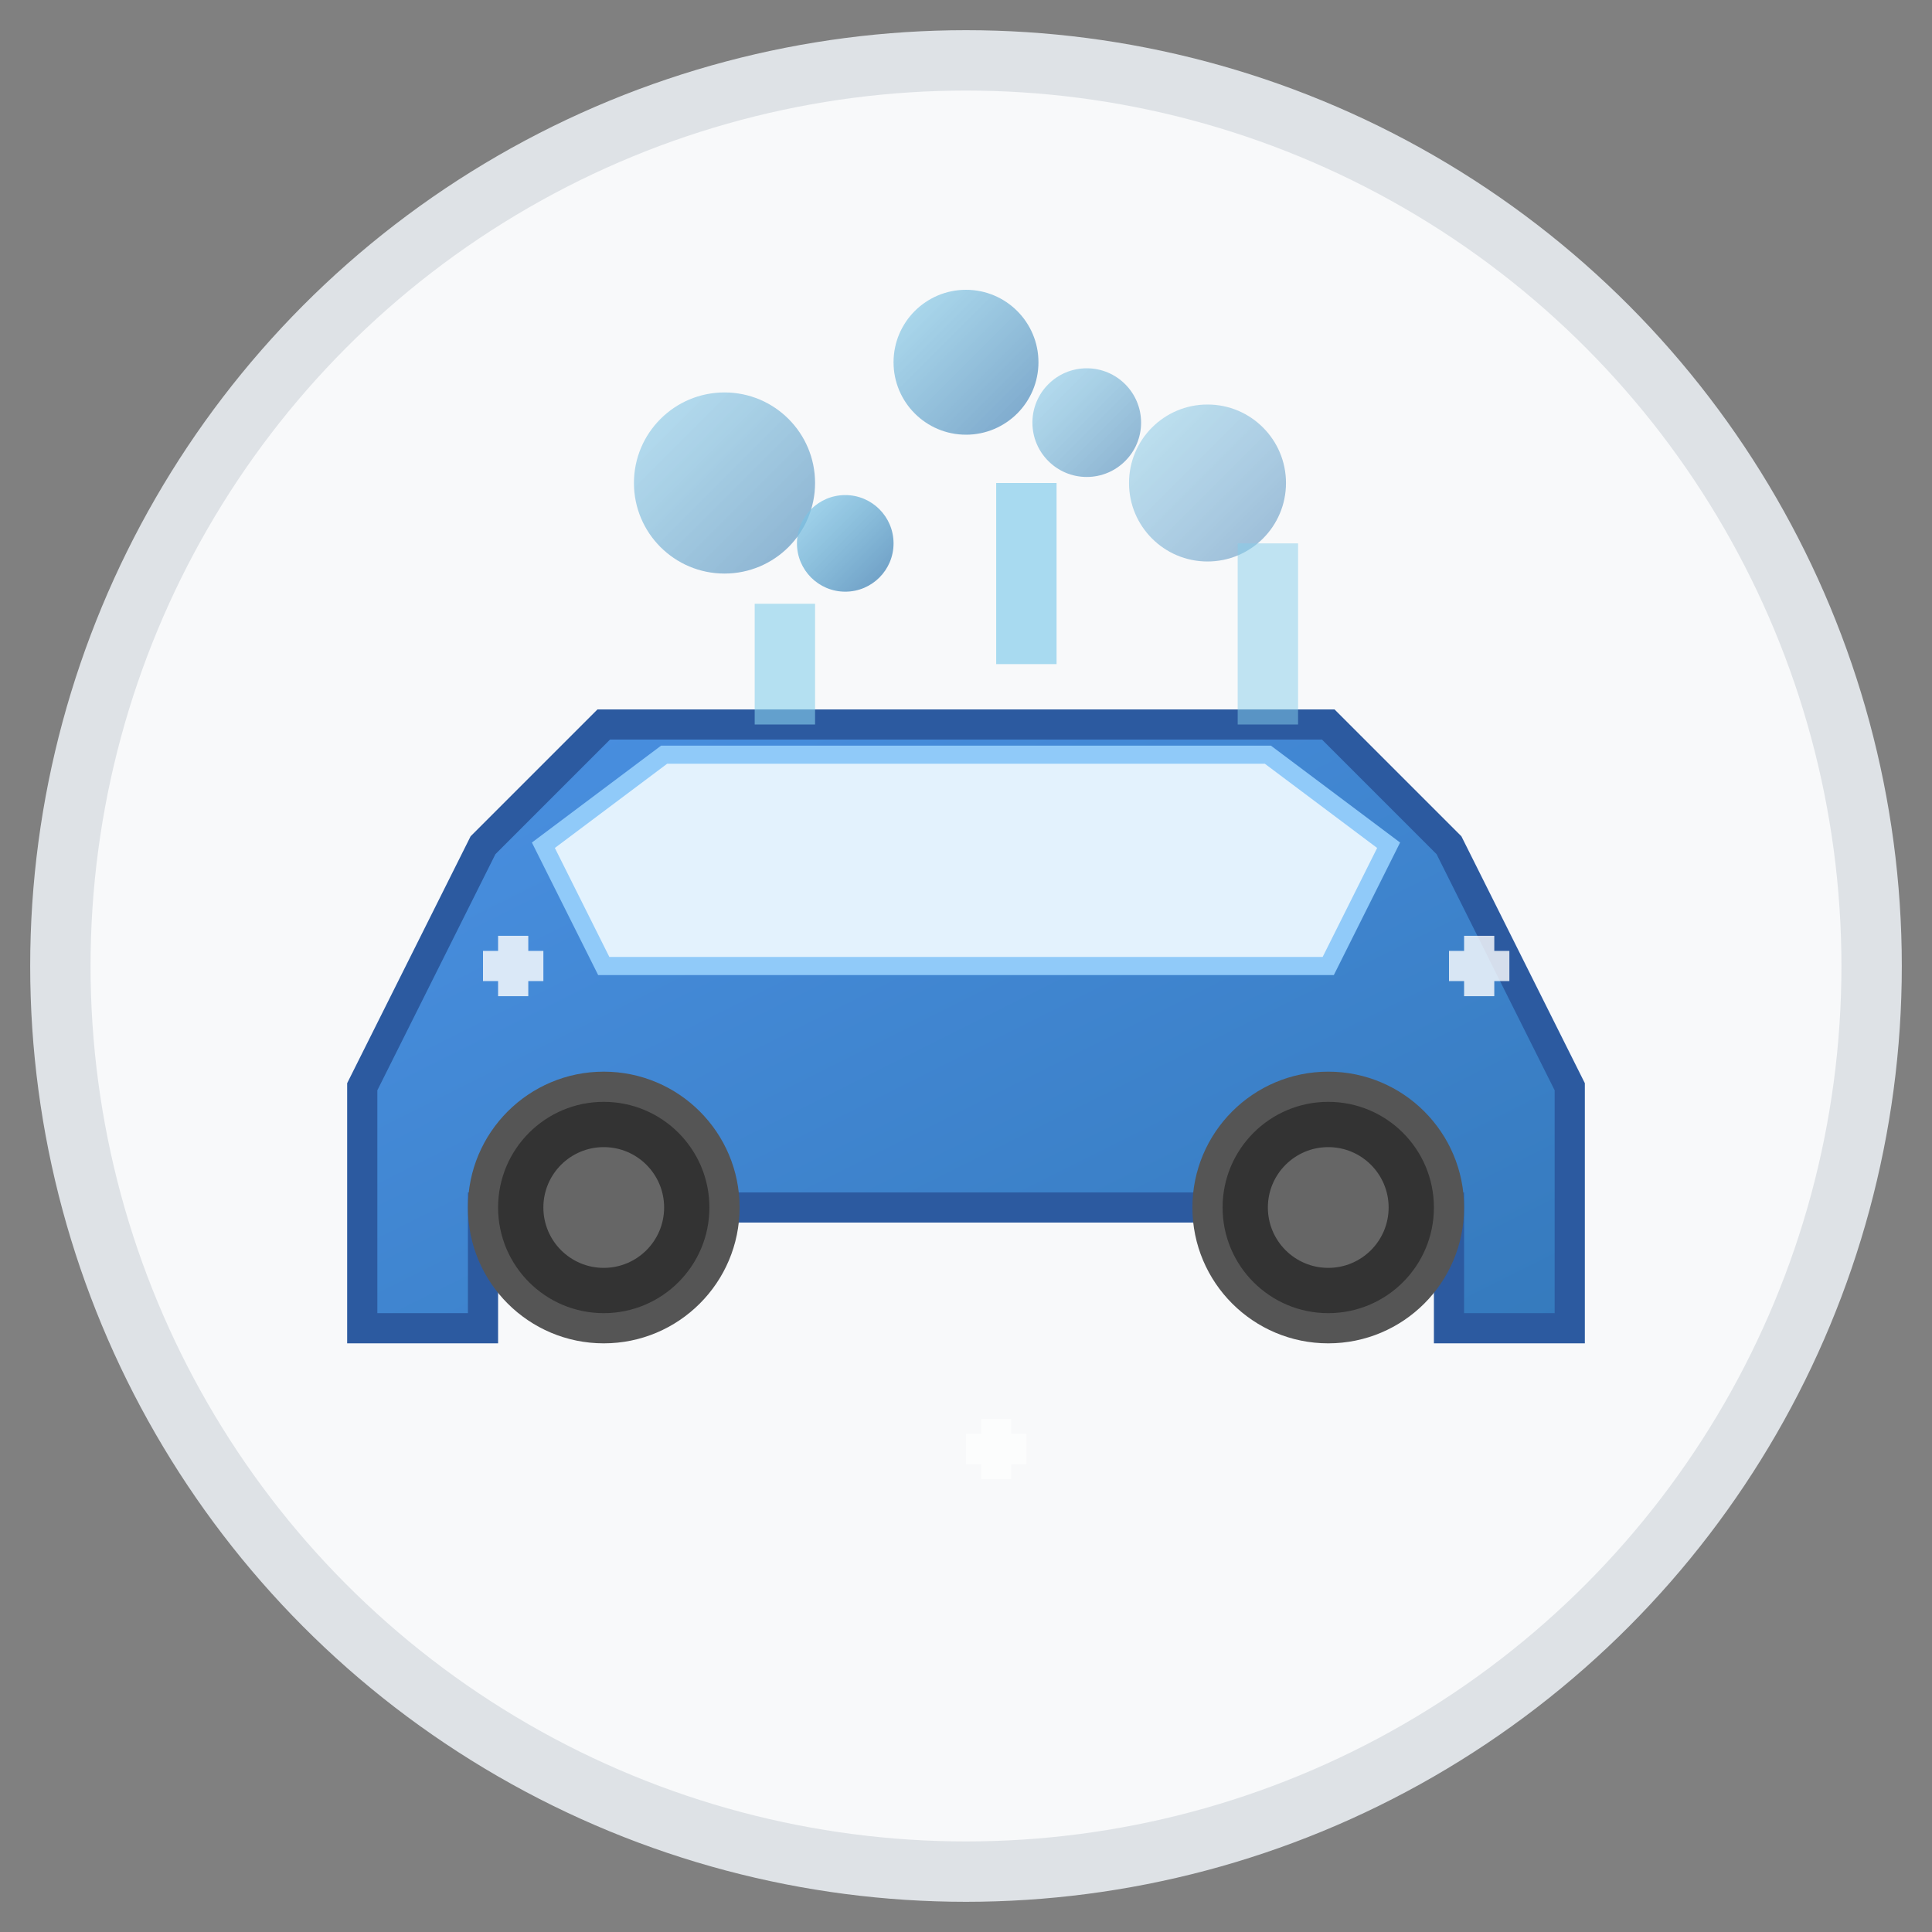 <svg xmlns="http://www.w3.org/2000/svg" viewBox="0 0 32 32" width="32" height="32">
  <rect x="0" y="0" width="32" height="32" fill="#808080" stroke="none"/>
  <defs>
    <linearGradient id="carGradient" x1="0%" y1="0%" x2="100%" y2="100%">
      <stop offset="0%" style="stop-color:#4A90E2;stop-opacity:1" />
      <stop offset="100%" style="stop-color:#357ABD;stop-opacity:1" />
    </linearGradient>
    <linearGradient id="waterGradient" x1="0%" y1="0%" x2="100%" y2="100%">
      <stop offset="0%" style="stop-color:#87CEEB;stop-opacity:0.8" />
      <stop offset="100%" style="stop-color:#4682B4;stop-opacity:0.9" />
    </linearGradient>
  </defs>
  
  <!-- Background circle -->
  <circle cx="16" cy="16" r="15" fill="#f8f9fa" stroke="#dee2e6" stroke-width="1"/>
  
  <!-- Car body -->
  <path d="M6 18 L8 14 L10 12 L22 12 L24 14 L26 18 L26 22 L24 22 L24 20 L8 20 L8 22 L6 22 Z" 
        fill="url(#carGradient)" stroke="#2c5aa0" stroke-width="0.5"/>
  
  <!-- Car windows -->
  <path d="M9 14 L11 12.5 L21 12.5 L23 14 L22 16 L10 16 Z" 
        fill="#e3f2fd" stroke="#90caf9" stroke-width="0.3"/>
  
  <!-- Car wheels -->
  <circle cx="10" cy="20" r="2" fill="#333" stroke="#555" stroke-width="0.5"/>
  <circle cx="22" cy="20" r="2" fill="#333" stroke="#555" stroke-width="0.5"/>
  <circle cx="10" cy="20" r="1" fill="#666"/>
  <circle cx="22" cy="20" r="1" fill="#666"/>
  
  <!-- Water droplets/spray -->
  <circle cx="12" cy="8" r="1.5" fill="url(#waterGradient)" opacity="0.7"/>
  <circle cx="16" cy="6" r="1.2" fill="url(#waterGradient)" opacity="0.8"/>
  <circle cx="20" cy="8" r="1.3" fill="url(#waterGradient)" opacity="0.6"/>
  <circle cx="14" cy="9" r="0.8" fill="url(#waterGradient)" opacity="0.9"/>
  <circle cx="18" cy="7" r="0.9" fill="url(#waterGradient)" opacity="0.7"/>
  
  <!-- Water spray lines -->
  <path d="M13 10 L13 12" stroke="#87CEEB" stroke-width="1" opacity="0.6"/>
  <path d="M17 8 L17 11" stroke="#87CEEB" stroke-width="1" opacity="0.7"/>
  <path d="M21 9 L21 12" stroke="#87CEEB" stroke-width="1" opacity="0.5"/>
  
  <!-- Small sparkles for cleanliness -->
  <path d="M8 16 L9 16 M8.5 15.5 L8.5 16.5" stroke="#fff" stroke-width="0.5" opacity="0.8"/>
  <path d="M24 16 L25 16 M24.5 15.5 L24.5 16.5" stroke="#fff" stroke-width="0.5" opacity="0.8"/>
  <path d="M16 24 L17 24 M16.5 23.5 L16.5 24.5" stroke="#fff" stroke-width="0.5" opacity="0.6"/>
</svg>
